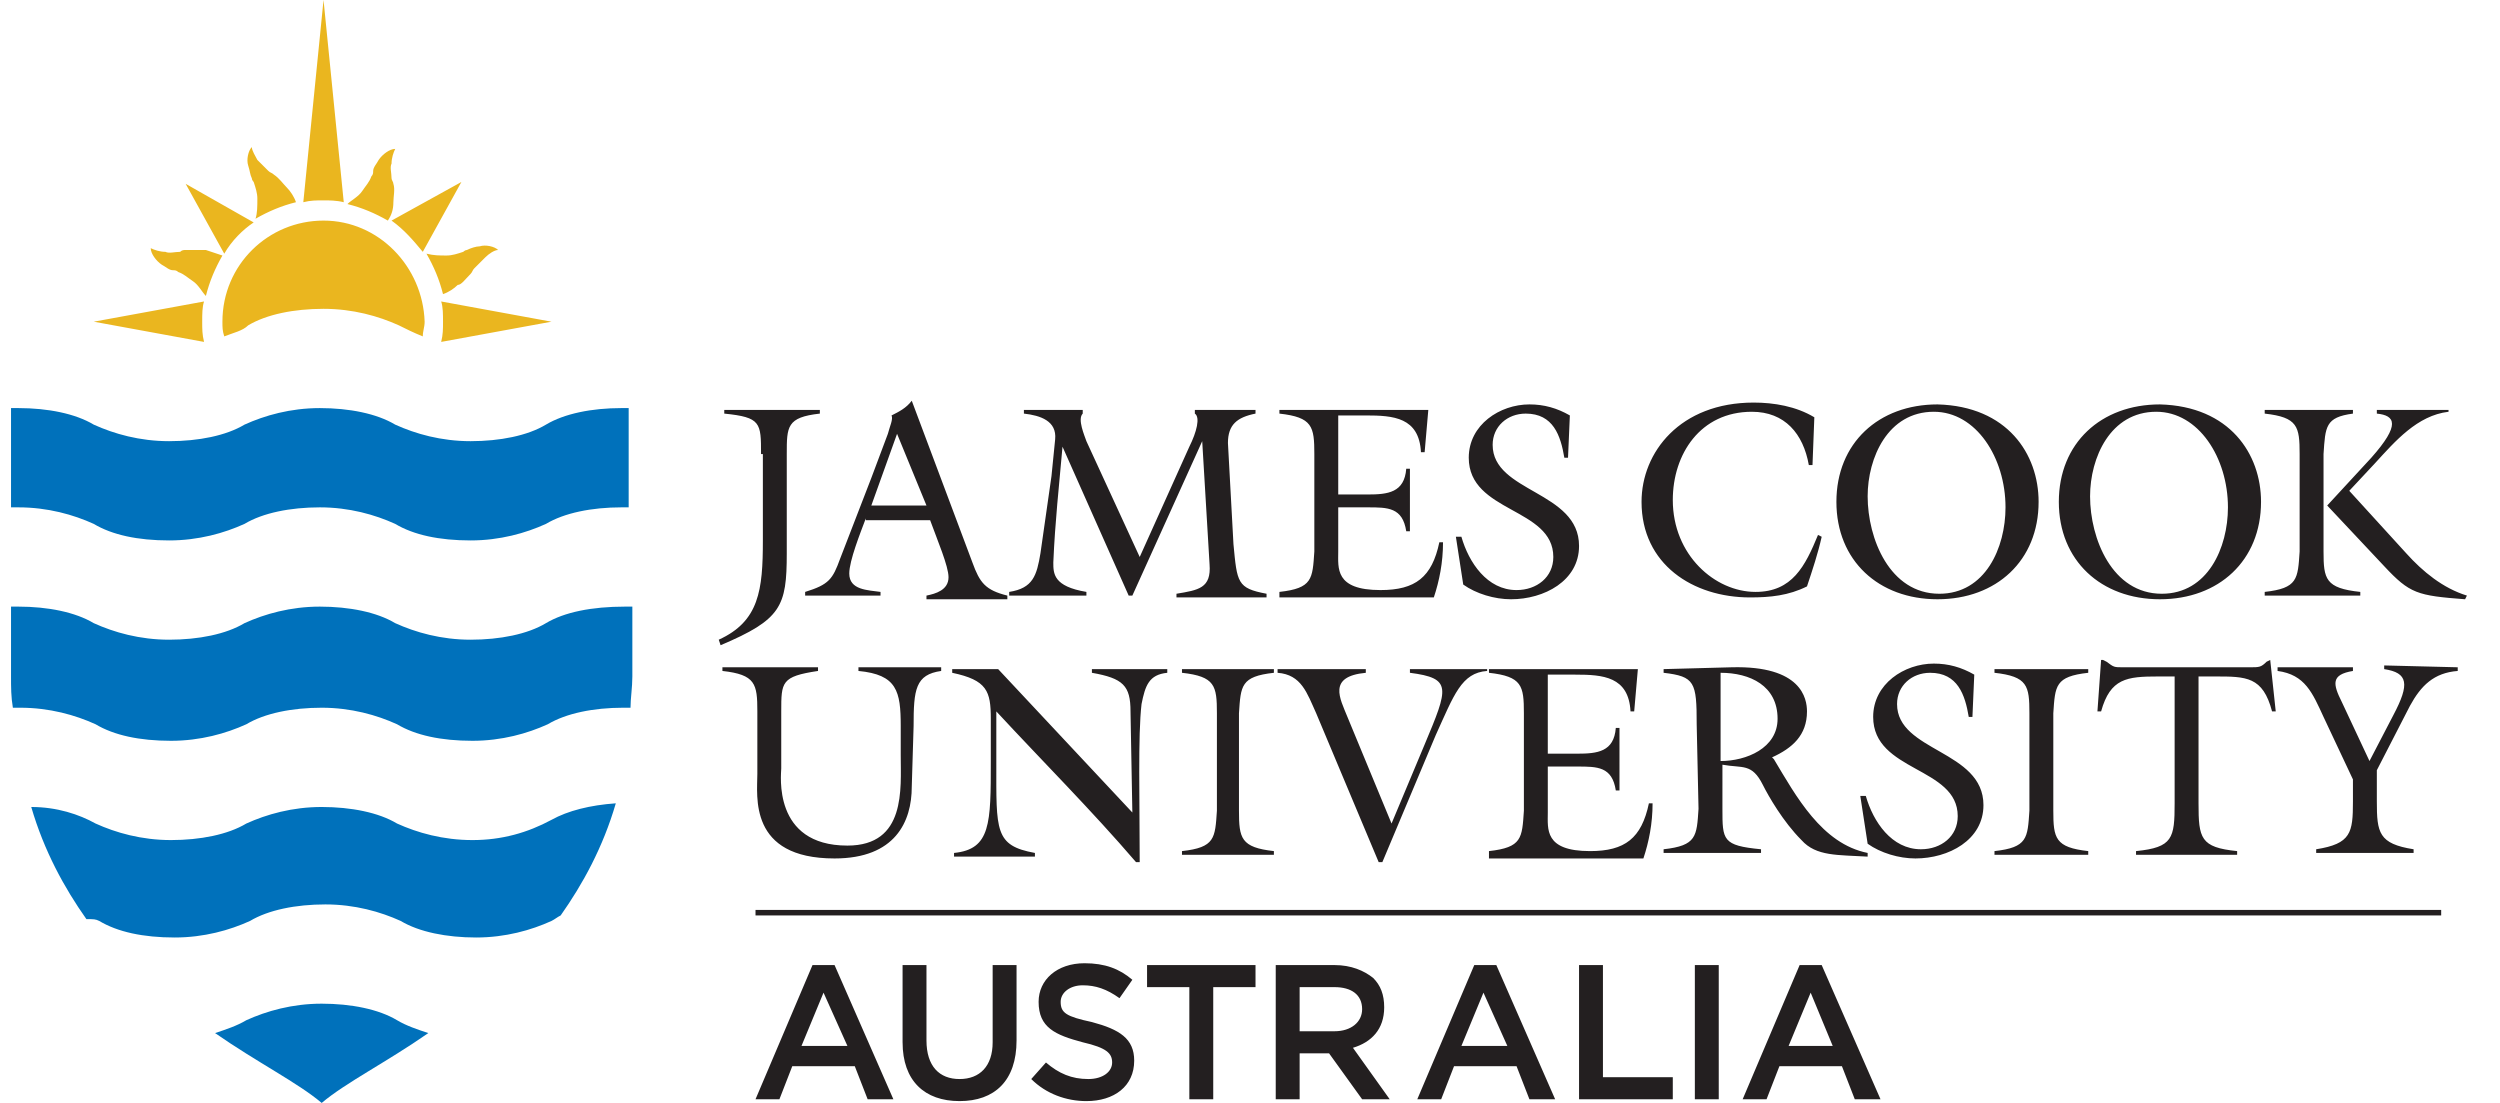 <svg version="1.1" id="Layer_1" xmlns="http://www.w3.org/2000/svg" x="0" y="0" viewBox="0 0 136 60" xml:space="preserve" enable-background="new 0 0 136 60"><style>.st0{fill:#0071bb}.st2{fill:#231f20}</style><path class="st0" d="M29.7 33.9c-1 .6-2.5.9-4.1.9s-3-.4-4.1-.9c-1-.6-2.5-.9-4.1-.9s-3 .4-4.1.9c-1 .6-2.5.9-4.1.9s-3-.4-4.1-.9c-1-.6-2.5-.9-4.1-.9H.6v3.8c0 .6 0 1.1.1 1.7h.4c1.6 0 3 .4 4.1.9 1 .6 2.4.9 4.1.9 1.6 0 3-.4 4.1-.9 1-.6 2.5-.9 4.1-.9s3 .4 4.1.9c1 .6 2.4.9 4.1.9 1.6 0 3-.4 4.1-.9 1-.6 2.5-.9 4.1-.9h.4c0-.5.1-1.1.1-1.7V33H34c-1.8 0-3.3.3-4.3.9M25.7 45.7c-1.6 0-3-.4-4.1-.9-1-.6-2.5-.9-4.1-.9s-3 .4-4.1.9c-1 .6-2.5.9-4.1.9s-3-.4-4.1-.9c-.9-.5-2.1-.9-3.5-.9.7 2.4 1.8 4.4 3 6.1.4 0 .5 0 .7.1 1 .6 2.4.9 4.1.9 1.6 0 3-.4 4.1-.9 1-.6 2.5-.9 4.1-.9s3 .4 4.1.9c1 .6 2.5.9 4.1.9s3-.4 4.1-.9c.2-.1.3-.2.5-.3 1.2-1.7 2.3-3.7 3-6.1-1.4.1-2.6.4-3.5.9-1.3.7-2.7 1.1-4.3 1.1M21.6 55.5c-1-.6-2.5-.9-4.1-.9s-3 .4-4.1.9c-.5.3-1.1.5-1.7.7 2.3 1.6 4.5 2.7 5.8 3.8 1.3-1.1 3.5-2.2 5.8-3.8-.6-.2-1.2-.4-1.7-.7M29.7 23.1c-1 .6-2.5.9-4.1.9s-3-.4-4.1-.9c-1-.6-2.5-.9-4.1-.9s-3 .4-4.1.9c-1 .6-2.5.9-4.1.9s-3-.4-4.1-.9c-1-.6-2.5-.9-4.1-.9H.6v5.4H1c1.6 0 3 .4 4.1.9 1 .6 2.4.9 4.1.9 1.6 0 3-.4 4.1-.9 1-.6 2.5-.9 4.1-.9s3 .4 4.1.9c1 .6 2.4.9 4.1.9 1.6 0 3-.4 4.1-.9 1-.6 2.5-.9 4.1-.9h.4v-5.4h-.4c-1.6 0-3.1.3-4.1.9"/><g><path d="M21.4 11c0-.3.1-.7 0-1 0-.1-.1-.2-.1-.3 0-.3-.1-.6 0-.8 0-.3.1-.6.2-.8-.3 0-.7.3-.9.6-.1.2-.3.4-.3.6 0 .1 0 .2-.1.3-.1.3-.3.5-.5.8s-.6.5-.8.7c.8.2 1.5.5 2.2.9.2-.3.3-.6.3-1zm-7.7-1.3c0 .1.1.2.1.2.1.3.2.6.2.9 0 .4 0 .8-.1 1.1.7-.4 1.4-.7 2.2-.9-.1-.3-.3-.6-.5-.8s-.4-.5-.7-.7c-.1-.1-.2-.1-.3-.2l-.6-.6c-.1-.2-.3-.5-.3-.7-.2.2-.3.7-.2 1 .1.3.1.5.2.7zm5 1.3L17.6 0l-1.1 11c.4-.1.7-.1 1.1-.1.3 0 .7 0 1.1.1zm4.3 2.7l2.1-3.8-3.8 2.1c.7.5 1.2 1.1 1.7 1.7zm-9.2-1.6L10.1 10l2.1 3.8c.4-.7 1-1.3 1.6-1.7zm11.8 2.8c.1-.1.1-.2.2-.3l.6-.6c.2-.2.5-.4.7-.4-.2-.2-.7-.3-1-.2-.2 0-.5.1-.7.2-.1 0-.2.1-.2.1-.3.1-.6.2-.9.2-.4 0-.7 0-1.1-.1.4.7.7 1.4.9 2.2.3-.1.6-.3.8-.5.2 0 .4-.3.7-.6zm-14.5 1.5l-6 1.1 6 1.1c-.1-.4-.1-.7-.1-1.1 0-.4 0-.8.1-1.1zM30 17.5l-6-1.1c.1.3.1.7.1 1.1s0 .7-.1 1.1l6-1.1zm-19.9-3.9c-.1 0-.2 0-.3.1-.3 0-.6.1-.8 0-.3 0-.6-.1-.8-.2 0 .3.3.7.6.9.2.1.4.3.6.3.1 0 .2 0 .3.1.3.1.5.3.8.5s.5.6.7.8c.2-.8.5-1.5.9-2.2l-.9-.3h-1.1zm7.5-1.6c-3 0-5.5 2.4-5.5 5.5 0 .3 0 .5.1.8.5-.2 1-.3 1.3-.6 1-.6 2.5-.9 4.1-.9s3 .4 4.1.9c.4.2.8.4 1.3.6 0-.3.1-.5.1-.8-.1-3-2.5-5.5-5.5-5.5z" style="fill:#eab61f"/></g><g><path class="st2" d="M41.4 24.7c0-1.7 0-2-2-2.2v-.2h5.2v.2c-1.8.2-1.8.7-1.8 2.2v5.4c0 2.9-.3 3.6-3.6 5l-.1-.3c2.2-1 2.4-2.7 2.4-5.4v-4.7h-.1zM48.8 23.6l-1.4 3.9h3l-1.6-3.9zm-1.7 4.6c-.3.8-.9 2.3-.9 3 0 .9 1 .9 1.7 1v.2h-4.1v-.2c1.3-.4 1.5-.7 1.9-1.8l1.7-4.4.9-2.4c.1-.4.3-.8.2-1 .4-.2.8-.4 1.1-.8l3.3 8.8c.4 1.1.7 1.5 1.9 1.8v.2h-4.4v-.2c.5-.1 1.2-.3 1.2-1 0-.6-.6-2-1-3.1h-3.5v-.1zM62 30.3l2.7-6c.4-.8.6-1.6.3-1.8v-.2h3.3v.2c-1 .2-1.5.6-1.5 1.6l.3 5.5c.2 2.1.2 2.4 1.8 2.7v.2H64v-.2c1.2-.2 1.9-.3 1.8-1.6l-.4-6.7-3.8 8.4h-.2l-3.6-8.1c-.2 2.3-.4 4-.5 6.3 0 .6 0 1.3 1.8 1.6v.2h-4.2v-.2c1.3-.2 1.5-.9 1.7-2.1l.6-4.2.2-2c.1-1-.8-1.3-1.7-1.4v-.2h3.2v.2c-.3.3.1 1.2.2 1.5l2.9 6.3zM69.6 32.2c1.8-.2 1.8-.7 1.9-2.2v-5.3c0-1.5-.1-2-1.9-2.2v-.2h8.1l-.2 2.3h-.2c-.1-1.9-1.5-2-3-2h-1.5v4.3h1.6c1.1 0 2-.1 2.1-1.4h.2v3.4h-.2c-.2-1.3-1-1.3-2.1-1.3h-1.6V30c0 .9-.2 2.1 2.3 2.1 1.9 0 2.8-.7 3.2-2.6h.2c0 1.1-.2 2.1-.5 3h-8.4v-.3zM85.3 24.9h-.2c-.2-1.2-.6-2.4-2.1-2.4-1 0-1.8.7-1.8 1.7 0 2.6 4.7 2.5 4.7 5.5 0 1.9-1.9 2.9-3.7 2.9-.9 0-1.9-.3-2.6-.8l-.4-2.6h.3c.4 1.4 1.4 2.9 3 2.9 1.1 0 2-.7 2-1.8 0-2.7-4.6-2.4-4.6-5.4 0-1.8 1.7-2.9 3.3-2.9.8 0 1.5.2 2.2.6l-.1 2.3zM98.6 25.3h-.2c-.3-1.7-1.3-2.9-3.1-2.9-2.8 0-4.3 2.3-4.3 4.8 0 3 2.3 5 4.5 5 2 0 2.7-1.4 3.4-3.1l.2.1c-.2.9-.5 1.8-.8 2.7-1 .5-2 .6-3.1.6-3.1 0-5.9-1.8-5.9-5.2 0-2.7 2.1-5.4 6.1-5.4 1.1 0 2.3.2 3.3.8l-.1 2.6zM101.6 27c0 2.3 1.2 5.3 3.9 5.3 2.5 0 3.6-2.5 3.6-4.7 0-2.7-1.6-5.2-3.9-5.2-2.5 0-3.6 2.5-3.6 4.6m9.3.3c0 3.2-2.3 5.3-5.5 5.3s-5.5-2.1-5.5-5.3 2.3-5.3 5.5-5.3c3.8.1 5.5 2.7 5.5 5.3M113.7 27c0 2.3 1.2 5.3 3.9 5.3 2.5 0 3.6-2.5 3.6-4.7 0-2.7-1.6-5.2-3.9-5.2-2.5 0-3.6 2.5-3.6 4.6m9.3.3c0 3.2-2.3 5.3-5.5 5.3s-5.5-2.1-5.5-5.3 2.3-5.3 5.5-5.3c3.8.1 5.5 2.7 5.5 5.3M133.2 22.2v.2c-1.7.2-2.9 1.6-4 2.8l-1.4 1.5 3.1 3.4c.9 1 2 1.9 3.3 2.3l-.1.2c-2.6-.2-3-.3-4.4-1.8l-3.1-3.3 2.4-2.6c1.6-1.8 1.3-2.3.3-2.4v-.2h3.9v-.1zm-6.8 7.8c0 1.5.1 2 2 2.2v.2h-5.2v-.2c1.8-.2 1.8-.7 1.9-2.2v-5.3c0-1.5-.1-2-1.9-2.2v-.2h4.8v.2c-1.5.2-1.5.7-1.6 2.2V30zM51.2 36.3v.2c-1.4.2-1.5 1-1.5 3l-.1 3.3c0 1.9-.9 3.9-4.2 3.9-4.7 0-4.2-3.4-4.2-4.6v-3.4c0-1.5-.1-2-1.9-2.2v-.2h5.2v.2c-2 .3-2 .6-2 2.2v3.1c0 .3-.5 4.2 3.6 4.2 3.2 0 2.9-3.1 2.9-4.9v-1.6c0-1.9-.2-2.8-2.3-3v-.2h4.5zM61.6 44.2l-.1-5.5c0-1.4-.4-1.8-2.1-2.1v-.2h4.1v.2c-1 .1-1.2.7-1.4 1.7-.2 1.7-.1 5.3-.1 8.6h-.2c-2.4-2.8-5.1-5.5-7.6-8.2v2.8c0 3.7-.1 4.5 2.1 4.9v.2h-4.4v-.2c2-.2 2-1.6 2-5v-2.3c0-1.5-.2-2.1-2.1-2.5v-.2h2.5l7.3 7.8zM67.4 44.1c0 1.5.1 2 1.9 2.2v.2h-5v-.2c1.8-.2 1.8-.7 1.9-2.2v-5.3c0-1.5-.1-2-1.9-2.2v-.2h5v.2c-1.8.2-1.8.7-1.9 2.2v5.3zM80.9 36.3v.2c-1.4.1-1.8 1.3-2.8 3.5l-2.9 6.9H75l-3.4-8.1c-.5-1.1-.8-2.1-2.1-2.2v-.2h4.8v.2c-2.1.2-1.4 1.4-1 2.4l2.4 5.8 1.8-4.3c1.3-3.1 1.5-3.6-.8-3.9v-.2h4.2v-.1zM81 46.3c1.8-.2 1.8-.7 1.9-2.2v-5.3c0-1.5-.1-2-1.9-2.2v-.2h8.1l-.2 2.3h-.2c-.1-1.9-1.5-2-3-2h-1.5V41h1.6c1.1 0 2-.1 2.1-1.4h.2V43h-.2c-.2-1.3-1-1.3-2.1-1.3h-1.6v2.5c0 .9-.2 2.1 2.3 2.1 1.9 0 2.8-.7 3.2-2.6h.2c0 1.1-.2 2.1-.5 3H81v-.4zM93.6 41.4c1.4 0 3.1-.7 3.1-2.3 0-1.8-1.5-2.5-3.1-2.5v4.8zm-1.3-2c0-2.3-.1-2.6-1.8-2.8v-.2l3.7-.1c3.8-.1 4.1 1.7 4.1 2.4 0 1.3-.8 2-1.9 2.5l.1.1c1.2 2 2.6 4.6 5.1 5.1v.2c-1.6-.1-2.8 0-3.6-.9-1-1-1.8-2.4-2.1-3-.6-1.2-1.1-.9-2.2-1.1V44c0 1.7 0 2 2.1 2.2v.2h-5.3v-.2c1.8-.2 1.8-.7 1.9-2.2l-.1-4.6zM107.3 39h-.2c-.2-1.2-.6-2.4-2.1-2.4-1 0-1.8.7-1.8 1.7 0 2.6 4.7 2.5 4.7 5.5 0 1.9-1.9 2.9-3.7 2.9-.9 0-1.9-.3-2.6-.8l-.4-2.6h.3c.4 1.4 1.4 2.9 3 2.9 1.1 0 2-.7 2-1.8 0-2.7-4.6-2.4-4.6-5.4 0-1.8 1.7-2.9 3.3-2.9.8 0 1.5.2 2.2.6l-.1 2.3zM111.7 44.1c0 1.5.1 2 1.9 2.2v.2h-5.1v-.2c1.8-.2 1.8-.7 1.9-2.2v-5.3c0-1.5-.1-2-1.9-2.2v-.2h5.1v.2c-1.8.2-1.8.7-1.9 2.2v5.3zM123.5 35.9l.3 2.8h-.2c-.5-1.9-1.4-1.9-3.1-1.9h-.9v6.9c0 1.9.1 2.4 2.1 2.6v.2h-5.5v-.2c2-.2 2.1-.7 2.1-2.6v-6.9h-.9c-1.7 0-2.6.1-3.1 1.9h-.2l.2-2.8h.1l.2.1c.4.3.4.3.9.3h6.9c.5 0 .6 0 .9-.3l.2-.1zM133.7 36.3v.2c-1.3.1-2 .8-2.6 1.9l-1.8 3.5v1.7c0 1.7.1 2.3 2 2.6v.2H126v-.2c1.9-.3 2-.9 2-2.6v-1.2l-1.6-3.4c-.6-1.3-1-2.3-2.5-2.5v-.2h4.1v.2c-1.2.2-1.1.7-.6 1.7l1.5 3.2 1.3-2.5c.9-1.7.8-2.3-.5-2.5v-.2l4 .1z"/><rect x="41.1" y="49.5" class="st2" width="91.7" height=".3"/><path class="st2" d="M44.2 52.5h1.2l3.2 7.3h-1.4l-.7-1.8h-3.4l-.7 1.8h-1.3l3.1-7.3zm1.9 4.4L44.8 54l-1.2 2.9h2.5zM49.1 56.7v-4.2h1.3v4.1c0 1.4.7 2.1 1.8 2.1s1.8-.7 1.8-2v-4.2h1.3v4.1c0 2.2-1.2 3.3-3.1 3.3-1.9 0-3.1-1.1-3.1-3.2zM56.1 58.7l.8-.9c.7.6 1.4.9 2.3.9.8 0 1.3-.4 1.3-.9s-.3-.8-1.6-1.1c-1.5-.4-2.4-.8-2.4-2.2 0-1.2 1-2.1 2.5-2.1 1.1 0 1.9.3 2.6.9l-.7 1c-.7-.5-1.3-.7-2-.7s-1.2.4-1.2.9c0 .6.3.8 1.7 1.1 1.5.4 2.3.9 2.3 2.1 0 1.4-1.1 2.2-2.6 2.2-1.1 0-2.2-.4-3-1.2zM64.7 53.7h-2.3v-1.2h5.9v1.2H66v6.1h-1.3v-6.1zM69.4 52.5h3.2c.9 0 1.6.3 2.1.7.4.4.6.9.6 1.6 0 1.2-.7 1.9-1.7 2.2l2 2.8h-1.5l-1.8-2.5h-1.6v2.5h-1.3v-7.3zm3.2 3.6c.9 0 1.5-.5 1.5-1.2 0-.8-.6-1.2-1.5-1.2h-1.9v2.4h1.9zM80.2 52.5h1.2l3.2 7.3h-1.4l-.7-1.8h-3.4l-.7 1.8h-1.3l3.1-7.3zm1.8 4.4L80.7 54l-1.2 2.9H82zM85.9 52.5h1.3v6.1H91v1.2h-5.1v-7.3zM92.2 52.5h1.3v7.3h-1.3v-7.3zM97.9 52.5h1.2l3.2 7.3h-1.4l-.7-1.8h-3.4l-.7 1.8h-1.3l3.1-7.3zm1.8 4.4L98.5 54l-1.2 2.9h2.4z"/></g></svg>
